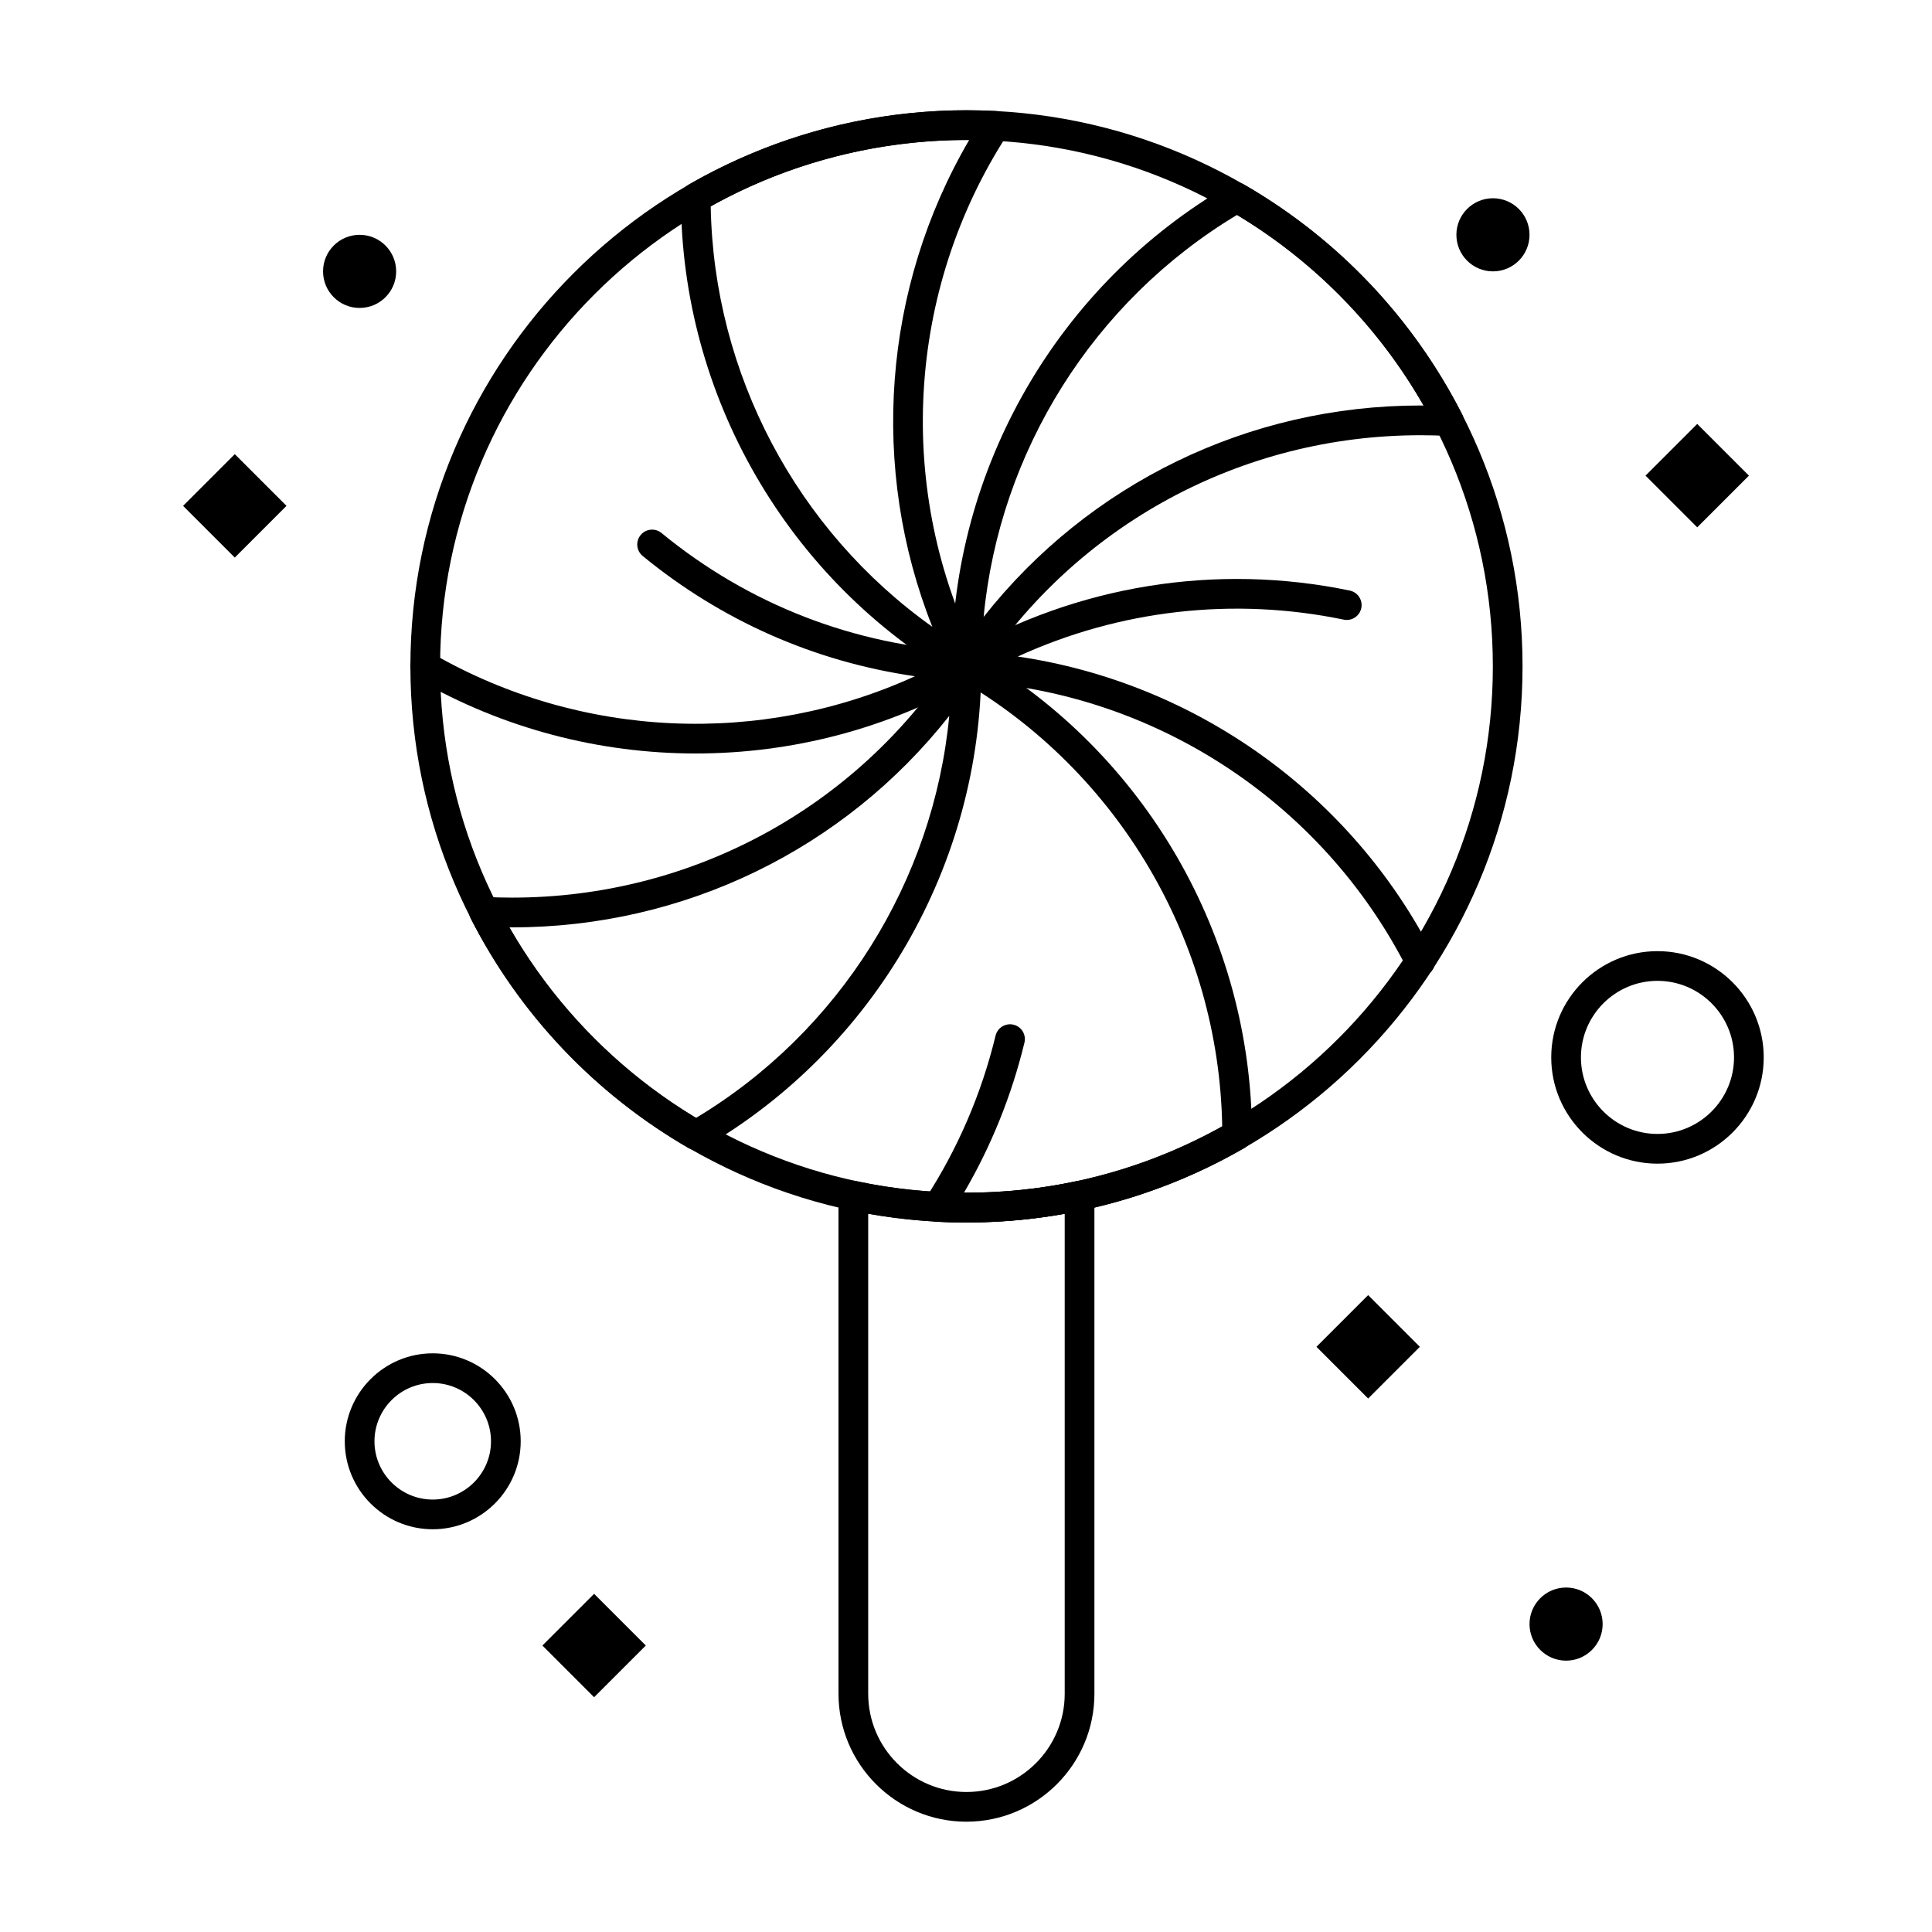 <?xml version="1.0" encoding="UTF-8"?>
<!-- The Best Svg Icon site in the world: iconSvg.co, Visit us! https://iconsvg.co -->
<svg fill="#000000" width="800px" height="800px" version="1.1" viewBox="144 144 512 512" xmlns="http://www.w3.org/2000/svg">
 <g>
  <path d="m400.12 467.96c-81.258 0-147.36-66.109-147.36-147.37s66.105-147.37 147.36-147.37c81.258 0 147.37 66.109 147.37 147.37-0.004 81.262-66.109 147.37-147.37 147.37zm0-286.86c-76.918 0-139.49 62.578-139.49 139.49 0 76.918 62.574 139.5 139.49 139.5 76.918 0 139.5-62.578 139.5-139.5-0.004-76.914-62.582-139.49-139.5-139.49z"/>
  <path d="m400.12 324.53c-0.371 0-0.75-0.055-1.121-0.164-1.672-0.496-2.816-2.031-2.816-3.773 0-52.422 28.238-101.33 73.699-127.62 1.219-0.703 2.723-0.703 3.938 0 24.75 14.293 44.695 35.332 57.676 60.844 0.637 1.254 0.559 2.75-0.207 3.93-0.766 1.18-2.117 1.848-3.508 1.785-2.43-0.129-4.898-0.191-7.332-0.191-47.438 0-91.188 23.703-117.04 63.406-0.734 1.137-1.988 1.789-3.293 1.789zm71.73-123.59c-38.109 22.891-63.004 62.738-67.176 106.55 27.836-35.312 70.191-56.031 115.77-56.031 0.281 0 0.559 0 0.84 0.004-11.883-20.832-28.84-38.176-49.438-50.52z"/>
  <path d="m520.37 402.77c-1.434 0-2.812-0.785-3.512-2.152-22.562-44.297-67.375-73.453-116.95-76.098-1.742-0.094-3.211-1.32-3.617-3.012-0.406-1.695 0.352-3.453 1.859-4.324 31.355-18.102 68.133-24.027 103.55-16.68 2.129 0.441 3.496 2.523 3.055 4.652s-2.523 3.5-4.652 3.055c-29.238-6.066-59.449-2.574-86.387 9.781 46.957 6.871 88.379 36.281 110.16 79.051 0.988 1.938 0.215 4.309-1.723 5.293-0.566 0.297-1.18 0.434-1.781 0.434z"/>
  <path d="m400 468c-2.562 0-5.125-0.066-7.699-0.199-1.406-0.074-2.664-0.891-3.305-2.144-0.641-1.254-0.562-2.75 0.203-3.93 8.625-13.285 14.895-27.848 18.641-43.277 0.512-2.113 2.641-3.402 4.754-2.898 2.113 0.512 3.41 2.641 2.898 4.754-3.41 14.043-8.801 27.41-16.059 39.82 24.016 0.141 47.496-5.93 68.465-17.59-0.836-48.828-27.402-94.082-69.746-118.53-1.883-1.086-2.527-3.496-1.441-5.375 1.086-1.883 3.496-2.527 5.375-1.441 45.426 26.227 73.664 75.129 73.699 127.62 0 1.406-0.75 2.707-1.969 3.41-22.496 12.996-47.875 19.773-73.816 19.773z"/>
  <path d="m328.42 448.78c-0.68 0-1.363-0.176-1.973-0.531-24.773-14.34-44.73-35.375-57.707-60.84-0.637-1.254-0.559-2.75 0.203-3.93 0.766-1.18 2.117-1.848 3.508-1.789 2.406 0.125 4.852 0.188 7.266 0.188 47.488 0 91.266-23.715 117.1-63.438 0.949-1.461 2.746-2.121 4.418-1.629 1.668 0.496 2.816 2.031 2.816 3.773 0 52.457-28.227 101.37-73.664 127.66-0.609 0.363-1.289 0.539-1.969 0.539zm-49.469-59.027c11.883 20.793 28.852 38.141 49.473 50.523 38.086-22.883 62.969-62.742 67.141-106.57-27.832 35.328-70.215 56.055-115.84 56.055-0.262 0-0.516-0.004-0.77-0.004z"/>
  <path d="m328.4 343.68c-25.469 0-50.941-6.543-73.676-19.637-1.883-1.086-2.531-3.492-1.445-5.375 1.086-1.883 3.492-2.531 5.375-1.445 39.242 22.598 87.113 24.594 127.82 5.988-26.531-3.824-51.254-14.707-72.16-31.875-1.68-1.379-1.922-3.859-0.543-5.539 1.379-1.68 3.859-1.926 5.539-0.543 23.09 18.961 51.102 29.824 81.016 31.418 1.742 0.094 3.211 1.32 3.617 3.012 0.406 1.695-0.352 3.453-1.859 4.324-22.715 13.113-48.199 19.672-73.688 19.672z"/>
  <path d="m400.12 324.53c-0.676 0-1.352-0.172-1.969-0.527-45.426-26.227-73.664-75.129-73.699-127.62 0-1.41 0.75-2.711 1.973-3.414 22.445-12.914 47.977-19.742 73.828-19.742 2.566 0 5.164 0.066 7.723 0.203 1.406 0.074 2.664 0.891 3.301 2.144 0.637 1.254 0.559 2.75-0.207 3.93-27.012 41.566-29.914 94.789-7.606 138.99 0.387 0.609 0.609 1.332 0.609 2.106 0 2.172-1.758 3.934-3.934 3.938h-0.02zm-67.773-125.87c0.762 44.441 22.84 85.926 58.73 111.45-16.668-41.98-13.156-89.812 9.77-129.02-23.957-0.078-47.566 5.969-68.5 17.566z"/>
  <path d="m400.12 626.77c-18.699 0-33.91-15.211-33.91-33.914l-0.004-131.98c0-1.188 0.535-2.312 1.461-3.059 0.922-0.746 2.137-1.039 3.297-0.789 19.062 4.062 39.375 4.051 58.305 0 1.16-0.25 2.375 0.039 3.301 0.789 0.922 0.746 1.461 1.871 1.461 3.059v131.98c0 18.699-15.211 33.91-33.91 33.91zm-26.039-161.11v127.2c0 14.359 11.68 26.039 26.039 26.039s26.039-11.684 26.039-26.039v-127.2c-17.031 3.047-34.953 3.055-52.078-0.004z"/>
  <path d="m258.68 549.27c-12.855 0-23.312-10.457-23.312-23.312s10.457-23.312 23.312-23.312c12.855 0 23.312 10.457 23.312 23.312 0 12.852-10.461 23.312-23.312 23.312zm0-38.754c-8.512 0-15.441 6.926-15.441 15.441 0 8.512 6.926 15.441 15.441 15.441s15.441-6.926 15.441-15.441c-0.004-8.516-6.93-15.441-15.441-15.441z"/>
  <path d="m583.25 452.38c-15.527 0-28.156-12.633-28.156-28.156-0.004-15.527 12.629-28.16 28.156-28.16s28.156 12.633 28.156 28.156c0 15.527-12.633 28.16-28.156 28.16zm0-48.445c-11.184 0-20.285 9.102-20.285 20.285s9.102 20.285 20.285 20.285 20.285-9.102 20.285-20.285-9.102-20.285-20.285-20.285z"/>
  <path d="m239.3 206.23c5.352 0 9.688 4.336 9.688 9.688 0 5.352-4.336 9.688-9.688 9.688-5.352 0-9.688-4.336-9.688-9.688 0-5.352 4.336-9.688 9.688-9.688z"/>
  <path d="m559.03 564.71c5.352 0 9.688 4.34 9.688 9.688 0 5.352-4.34 9.691-9.688 9.691-5.352 0-9.691-4.34-9.691-9.691 0-5.352 4.34-9.688 9.691-9.688z"/>
  <path d="m539.65 196.54c5.352 0 9.688 4.336 9.688 9.688 0 5.352-4.34 9.688-9.688 9.688-5.352 0-9.691-4.336-9.691-9.688 0.004-5.352 4.34-9.688 9.691-9.688z"/>
  <path d="m192.52 278.06 13.703-13.703 13.703 13.703-13.703 13.703z"/>
  <path d="m492.87 500.92 13.703-13.703 13.703 13.703-13.703 13.703z"/>
  <path d="m580.08 270.05 13.703-13.703 13.703 13.703-13.703 13.703z"/>
  <path d="m287.74 580.08 13.703-13.703 13.703 13.703-13.703 13.703z"/>
 </g>
</svg>